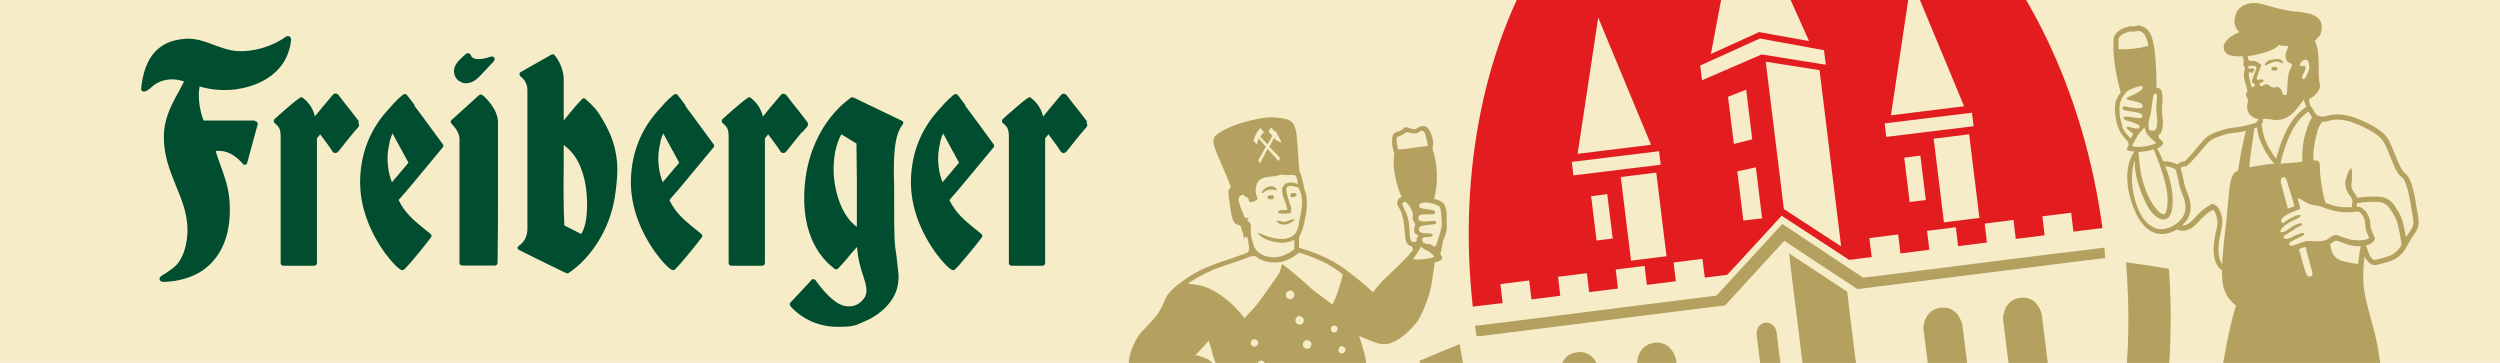 <?xml version="1.0" encoding="UTF-8"?>
<svg xmlns="http://www.w3.org/2000/svg" xmlns:xlink="http://www.w3.org/1999/xlink" version="1.1" viewBox="0 0 1240 180">
  <defs>
    <style>
      .cls-1 {
        fill: #004e2f;
      }

      .cls-2 {
        fill: none;
      }

      .cls-3 {
        fill: #b4a15f;
      }

      .cls-4 {
        fill: #f6ecc8;
      }

      .cls-5 {
        fill: #e31c1f;
      }

      .cls-6 {
        clip-path: url(#clippath);
      }
    </style>
    <clipPath id="clippath">
      <rect class="cls-2" y="0" width="1240" height="180"></rect>
    </clipPath>
  </defs>
  <g>
    <g id="Ebene_1">
      <g id="Ebene_1-2" data-name="Ebene_1">
        <g id="Ebene_1-2">
          <g class="cls-6">
            <g>
              <rect class="cls-4" x="-18.7" y="-35.9" width="1295.9" height="262.9"></rect>
              <g>
                <path class="cls-1" d="M228.9,40.9c.7.3,1.5.4,2.2.4,1.3,0,2.6-.4,3.7-1,.6-.3,2.4-1.5,3.9-3.3,1.5-1.5,3.5-3.7,4.9-5.2l1.3-1.4c.4-.5.6-1.3.3-1.8-.3-.5-1.2-.7-1.8-.5h0c-2.9,1-6.7,1.8-8.6.7-.7-.3-1-.7-1.2-1.4-.2-.4-.7-.9-1.1-1-.6,0-1.1,0-1.6.5-.4.4-.7.7-1.2,1.1-2.4,2.2-5.8,5.2-4,9.8.6,1.4,1.7,2.5,3.3,3"></path>
                <path class="cls-1" d="M425,112.5c-4.2-2.9-7.5-8.2-9.6-15.3-3.2-10.8-2.3-23,1.9-30.6l7.5,4.6c.2,11.1.3,24.9.2,41.2M447.1,59.8l-23.7-11.4c-.5-.2-.9-.2-1.3,0-12.2,8.8-20.4,23.5-22.6,40.2-2.5,19.8,2.5,35.7,14.4,44.7.5.4,1.2.4,1.7,0,1.9-2,3.7-4,5.4-6.1,1.3-1.6,2.7-3.2,4.1-4.7.4,6.2,1.9,10.8,3.1,14.5,1.4,4.4,2.3,7.3.8,10.3-.5.9-3.4,5.6-9.8,4.5-6.7-1.2-13.8-11.6-14.6-12.7-.3-.5-.9-.7-1.5-.6-.3,0-.5,0-.6.4-.4.5-9.8,10.5-10.4,11.1s-.2.3-.3.4c-.2.5,0,1,.2,1.4,6,6.7,14.4,10.3,23.4,10.3s8.9-.8,13.2-2.6c7.4-3,15.7-9.7,16.9-19.2.2-1.9.3-3.6,0-5.8-.2-2.3-.6-4.7-.8-7.1-.5-3-.9-6.2-1-9.4-.2-4.8-.2-10.3-.2-17.4s0-5.1,0-7.8c-.3-11.8-.6-25.1,4.2-31,.3-.3.4-.7.3-1.1,0-.4-.4-.7-.7-.8"></path>
                <path class="cls-1" d="M193.2,70.4l.2-.7c.3-1.2.8-2.4,1.3-3.5l7.9,14.5c-2.8,3.3-6.4,7.5-8.2,9.7-.8-2.2-1.6-4.4-2-8.4h0c-.6-5.6.4-9.2.9-11.6M205.7,52.2c-1.8-2.4-3.3-4.3-3.8-5s-1.3-.7-2.1-.2c-3.2,2.6-5.8,5.7-8.2,8.4-7.9,9-12.2,19.8-12.9,31.9-.7,12.2,3,24.6,11.2,36.7.8,1.3,5.7,7.8,8.7,9.7.7.4,1.3.4,1.8,0,3-2.7,12.2-14.3,13.4-16,.4-.5.3-1.1-.2-1.6-1-.9-2.2-1.8-3.2-2.6-5.2-4.2-9.7-8-12.7-14.3,5.1-5.7,10.1-11.9,15.1-17.9,2.2-2.7,4.5-5.5,6.8-8.2.4-.5.4-1.1,0-1.6-8.6-11.8-12.3-16.7-14.1-19.1"></path>
                <path class="cls-1" d="M239.2,47.2h0c-.5-.5-1.1-.4-1.6,0,0,0-12.8,11.6-13.6,12.3-.7.7-.5,1.3,0,1.9.3.4,3.9,3.7,3.9,7.5v61.5c0,.4,0,.7.4.9.3.3.6.4.9.4h16.3c.7,0,1.3-.6,1.3-1.3.2-11.9.2-25,.2-37.8v-31.9c0-6.3-5.8-12-7.7-13.6"></path>
                <path class="cls-1" d="M288.3,116.1c-2.1-1-6.7-3.5-8.4-4.3-.5-11.4-.4-20.3-.3-30.6v-9.3c1.1.8,2.6,2.1,3.8,3.5,4.8,5.2,7.7,14.5,7.8,25.3,0,4.6-.2,11.1-3,15.5M306,80.2c-.8-9.9-4.5-16.8-9-24-2-3.2-6.7-7.1-6.7-7.2-.3-.2-.7-.3-.9-.3-.7,0-6.6,7-9.8,11.1v-20.2c0-5.2-2.3-9.4-4.4-12.1-.4-.6-1.1-.7-1.7-.4l-15.2,8.6c-.6.4-.8,1-.5,1.7,0,.2.3.4.5.6,1,.7,3.3,2.9,3.3,6.7v68.7c0,5.6-3.3,7.8-4.1,8.4-1,.7-1.1,1.6,0,2.2,1.2.7,9.7,4.8,14.5,7.2,3,1.4,5.9,2.9,8.9,4.3.2,0,.4,0,.6,0s.5,0,.7-.2c11.5-7.8,20.2-22,22.7-37.2.7-4.6,1.7-11.5,1.1-18.4h0s0,.2,0,.2Z"></path>
                <path class="cls-1" d="M126.2,59.8h-25.2c-1.7-4-3.1-11.5-2-16.9,5.9,1.7,11.9,2.2,18,1.4h0c7.6-1,25.3-5.6,27.4-24.5,0-.7-.3-1.4-.8-1.7-.4-.2-1-.5-2.1.3-6.7,4.8-16.2,7.5-24.1,6.9-4-.3-7.7-1.7-11.2-3-4.6-1.7-9.4-3.6-15-3-12.7,1.1-19.7,9.2-21.2,24.7,0,.4,0,.8.5,1.1.3.3.7.4,1.1.3,1.5-.3,2.6-1.3,3.7-2.3.7-.6,1.3-1.1,2.1-1.6,4-2.4,9.1-2.8,13.9-1.1-.7,1.4-1.5,2.8-2.2,4.2-3.3,6-7.1,12.7-7.7,20.4-.8,10.7,2.6,19,5.9,27.2,2.9,7,5.6,13.6,5.7,21.7,0,6.8-1.9,13.4-5.1,17.1-1.6,1.8-3.9,3.3-6,4.7l-1.2.7c-.7.5-1.9,1.1-1.5,2.3.3.9,1.3,1.1,2,1.1s.3,0,.4,0c10.1-.4,18.5-3.9,24.1-10.3,6.3-7.1,9.1-17.5,8.1-30.2-.5-6.5-2.5-12.1-4.5-17.5-.8-2.3-1.7-4.6-2.3-6.9,6.4-.7,10.7,3.2,13.5,6.4.3.4.7.5,1.2.4s.8-.5.9-.9l5.2-19.1c0-.4,0-.8-.2-1.1-.3-.3-.7-.5-1-.5"></path>
                <path class="cls-1" d="M178.1,60.3c-.4-.5-3.8-5.1-6.7-8.6-1.8-2.3-3.3-4.3-3.4-4.4-.2-.3-.7-.9-1.5-.9s-1,.2-1.4.6c-.2.2-.9,1-4.8,5.7-1.4,1.7-3,3.6-4.1,5-1.3-5.4-4.6-8.1-6.2-9.3,0,0-.2-.2-.4-.2-.5-.2-3.1,1.8-7.7,5.8-2.6,2.2-5.2,4.5-5.5,4.9,0,0-.2,0-.3.2-.5.6-.4,1.3,0,1.8.2.2.3.3.4.4,1.9,1.5,2.6,2.8,2.7,6v63.2c0,.7.6,1.3,1.3,1.3h15.4c.7,0,1.3-.6,1.3-1.3v-61.9c.7-.8,1.2-1.4,1.6-2,2.7,3.6,5.1,6.8,5.8,8.1.3.4.7,1.2,1.7,1.2s1.2-.6,1.7-1,.5-.6.8-1c.8-1,2.2-2.7,3.9-4.9l2.8-3.4c1-1.2,1.9-2.2,2.1-2.4.7-.7.7-1.8,0-2.5"></path>
                <path class="cls-1" d="M327.5,70.4l.2-.7c.3-1.2.8-2.4,1.3-3.5l7.9,14.5c-2.8,3.3-6.4,7.5-8.2,9.7-.8-2.2-1.6-4.4-2-8.4h0c-.6-5.6.4-9.2.9-11.6M340,52.2c-1.8-2.4-3.3-4.3-3.8-5s-1.3-.7-2.1-.2c-3.2,2.6-5.8,5.7-8.2,8.4-7.9,9-12.2,19.8-12.9,31.9-.7,12.2,3,24.6,11.2,36.7.8,1.3,5.7,7.8,8.7,9.7.7.4,1.3.4,1.8,0,3-2.7,12.2-14.3,13.4-16,.4-.5.3-1.1-.2-1.6-1-.9-2.2-1.8-3.2-2.6-5.2-4.2-9.7-8-12.7-14.3,5.1-5.7,10.1-11.9,15.1-17.9,2.2-2.7,4.5-5.5,6.8-8.2.4-.5.4-1.1,0-1.6-8.6-11.8-12.3-16.7-14.1-19.1"></path>
                <path class="cls-1" d="M466.3,70.4l.2-.7c.3-1.2.8-2.4,1.3-3.5l7.9,14.5c-2.8,3.3-6.4,7.5-8.2,9.7-.8-2.2-1.6-4.4-2-8.4h0c-.6-5.6.4-9.2.9-11.6M478.9,52.2c-1.8-2.4-3.3-4.3-3.8-5s-1.3-.7-2.1-.2c-3.2,2.6-5.8,5.7-8.2,8.4-7.9,9-12.2,19.8-12.9,31.9-.7,12.2,3,24.6,11.2,36.7.8,1.3,5.7,7.8,8.7,9.7.7.4,1.3.4,1.8,0,3-2.7,12.2-14.3,13.4-16,.4-.5.3-1.1-.2-1.6-1-.9-2.2-1.8-3.2-2.6-5.2-4.2-9.7-8-12.7-14.3,5.1-5.7,10.1-11.9,15.1-17.9,2.2-2.7,4.5-5.5,6.8-8.2.4-.5.4-1.1,0-1.6-8.6-11.8-12.3-16.7-14.1-19.1"></path>
                <path class="cls-1" d="M398.2,65.3c1-1.2,1.9-2.2,2.1-2.4.7-.7.7-1.8,0-2.5-.4-.5-3.8-5.1-6.7-8.6-1.8-2.3-3.3-4.3-3.4-4.4-.2-.3-.7-.9-1.5-.9s-1,.2-1.4.6c-.2.2-.9,1-4.8,5.7-1.4,1.7-3,3.6-4.1,5-1.3-5.4-4.6-8.1-6.2-9.4,0,0-.2-.2-.4-.2-.5-.2-3.1,1.8-7.7,5.8-2.6,2.2-5.2,4.5-5.5,4.9,0,0-.2,0-.3.2-.5.6-.4,1.3,0,1.8.2.2.3.3.4.4,1.9,1.5,2.6,2.8,2.7,6v63.2c0,.7.6,1.3,1.3,1.3h15.4c.7,0,1.3-.6,1.3-1.3v-61.9c.7-.8,1.2-1.4,1.6-2,2.7,3.6,5.1,6.8,5.8,8.1.3.4.7,1.2,1.7,1.2s1.2-.6,1.7-1c.2-.2.5-.6.8-1,.8-1,2.2-2.7,3.9-4.9l2.8-3.4h.4Z"></path>
                <path class="cls-1" d="M539.3,60.4c-.4-.5-3.8-5.1-6.7-8.6-1.8-2.3-3.3-4.3-3.4-4.4-.2-.3-.7-.9-1.5-.9s-1,.2-1.4.6c-.2.2-.9,1-4.8,5.7-1.4,1.7-3,3.6-4.1,5-1.3-5.4-4.6-8.1-6.2-9.4,0,0-.2-.2-.4-.2-.5-.2-3.1,1.8-7.7,5.8-2.6,2.2-5.2,4.5-5.5,4.9,0,0-.2,0-.3.2-.5.6-.4,1.3,0,1.8.2.2.3.3.4.4,1.9,1.5,2.6,2.8,2.7,6v63.2c0,.7.6,1.3,1.3,1.3h15.4c.7,0,1.3-.6,1.3-1.3v-61.9c.7-.8,1.2-1.4,1.6-2,2.7,3.6,5.1,6.8,5.8,8.1.3.4.7,1.2,1.7,1.2s1.2-.6,1.7-1c.2-.2.5-.6.8-1,.8-1,2.2-2.7,3.9-4.9l2.8-3.4c1-1.2,1.9-2.2,2.1-2.4.7-.7.7-1.8,0-2.5"></path>
              </g>
              <g>
                <path class="cls-5" d="M978.9,62.6l-43.3,5.3-.8-6.7,43.3-5.3.8,6.7ZM981.8,108.1l-17.6,2.2-5.1-41.5,17.6-2.2,5.1,41.5ZM955.2,99.2l-8,1-2.7-22,8-1,2.7,22ZM948-10.3l26.2,63-36.3,4.5,10.1-67.4h0ZM884.8,103.7l-9-73.1,26.7,4.2,10.7,87.4s-28.4-18.5-28.4-18.5ZM844.2,39.7l-.9-7.2,29.6-13.4,31.8,5.8.9,7.2-31.8-5.1-29.6,12.8h0ZM869.2,69.1l-9.2,2.3-2.9-23.4,9-3.5,3,24.5h.1ZM874,108.3l-9.3,1.1-3-24.4,9.2-2,3.1,25.3ZM863.9-54.3v.2l33.4,74.5-24.8-4.5-23.9,10.9,15.3-81h0ZM809,129.3l-5.1-41.5,17.6-2.2,5.1,41.5-17.6,2.2ZM799.9,118.3l-8,1-2.7-22,8-1,2.7,22ZM780.4,87l-.8-6.7,43.3-5.3.8,6.7-43.3,5.3ZM792.7,8.7l26.2,63.1-36.4,4.5,10.2-67.5h0ZM963.4-52.1c-32.3-29.5-68.1-42.5-103.9-38.1-35.8,4.4-67.4,25.7-91.6,62.1-31.2,46.9-44.9,112.5-37.4,180.2l14.8-1.8-1.1-9.4,14.3-1.8,1.1,9.4,14.3-1.8-1.1-9.4,14.3-1.8,1.1,9.4,14.3-1.8-1.1-9.4,14.3-1.8,1.1,9v.4l14.4-1.8-.2-1.8-.9-7.5,14.3-1.8.8,6.4.4,2.9,11.1-1.4,4-4.3,23-25,28.6,18.7,4.9,3.2,11.2-1.4-.4-2.9-.8-6.5,14.3-1.8.9,7.6.2,1.8,14.3-1.8v-.4l-1.1-9,14.3-1.8,1.1,9.4,14.3-1.8-1.1-9.4,14.3-1.8,1.1,9.4,14.3-1.8-1.1-9.4,14.3-1.8,1.1,9.4,14.4-1.8h0c-9.1-67.5-38.1-127.8-79.8-165.8"></path>
                <path class="cls-5" d="M906.9,322.7h0c0,0,0,0,0,0Z"></path>
                <path class="cls-5" d="M943.1,305.7s-.7.6-2.5,1.4c-1.8.7-2.9,1.2-2.9,1.2,0,0,.4.5.8,1.2.5.7,1,1.8,1.5,3,.9,2.3.7,5.4.7,5.4,0,0-3.2.3-5.8-1.1-3.6-2-3.3-5.3-3.8-5.4-.5,0-.3,1.7-.7,3.8-.2,1.1-.8,2.3-1.3,3.1-.4.7-.7,1.1-.7,1.1,0,0-.4,0-1.4-1.2-.4-.6-.8-1.3-1.2-1.9v-2.2c-.3-1.8-1.1-2.9-1.1-2.9h1.6s.4-1.4,0-3.7c0-.2,0-.4-.2-.7-.4-1.3-.9-2.2-1.3-2.7,1.1,0,2-.2,3-.3,0,.9.2,2.2.2,3.4v.7c-.2,2.4-1,4.5-.4,4.6.3,0,.6,0,.8-.5.2-.3.5-.8.7-1.4,0-.3.2-.6.3-.9.3-1.1.4-2.1.5-2.7v-.8s.2.3.5.7c.5.7,1.3,1.9,2.2,2.9,0,0,.2.2.3.3,1.3,1.5,2.8,2.6,3.3,2.3.4-.3-.2-1.1-1.1-2.6-.4-.7-1-1.4-1.5-2.3-.2-.3-.4-.6-.5-1-.7-1.3-1.1-2.4-1.4-3.2,3.3-.2,6-.4,7.9-.6.6.3,1.4.5,2,1,1,.7,1.3,1.3,1.4,1.6v.3M923.5,309.3s-.3.3-1,.4c-.6,0-1.6,0-2.9-.7-.3-.2-.6-.4-.9-.6-1.4-1.1-2.3-2.5-2.7-3.4h.2v-.3c1.9-.2,3.7-.4,5.6-.5.4.5.8,1.1,1.2,2,.3.6.4,1.2.5,1.6h0v1.5M922.2,320.3s-1.7-.5-2.8-2.2c-.4-.7-.8-1.4-1.1-2.2,0-.2.3-.4.4-.6h0c.9-1.4,1.3-2.6,1.8-3.8.7.3,2.1,1.1,2.8,3.5v.8c.3,2.3-.8,4.4-1.1,4.6M918.2,322.1c0,2.1-1.1,3.6-1.3,3.7,0,0-1-.2-2.3-1.6-1.2-1.3-1.3-2.1-1.4-2.2v-.2l1.3-2.4,1.8-1.1v.2l.3-.2s1.4,1.3,1.6,3.1v.8M911.6,332.5l-.2-.2v.2s-1.3-.6-2.7-2.5c-.8-1.1-1.2-1.9-1.4-2.5.3-.4.5-.8.8-1.3.4-.7.7-1.4,1.1-2.1h0s.9.4,1.1.6c.3-.3,1-.9,1-.9h.4c.3.5.7,1.1,1.3,1.7.4.4.8.7,1.2,1.3,0,.5-.3,1.4-.9,2.6-.9,2.1-1.9,3-1.9,3M904.3,327.3h0s-1.3-1.2-2-3.2c0-.3-.2-.5-.2-.8-.2-1.8.9-3.3.9-3.4h.2c0,0,0,0,0,0l2.1.7,1,1.5.6.6h.2c0,0,0,1-.8,2.5-.9,1.6-1.7,2-2,2.1M900.2,320.4c-.6,1.8-2.1,2.8-2.4,2.8h0s-1.7-1.8-2-4.1v-.8c0-2.3,1.1-3.4,2-3.8h.2c.4.9,1,2,2.2,3.1.2.2.3.3.6.7,0,.7-.3,1.4-.6,2.2M893.6,311.5h0v-1.7c.2-.9.4-1.6.9-2.3,1.7-.2,3.5-.5,5.4-.8v.2h.2c-.2.9-.6,2.5-1.7,3.9-.2.3-.5.5-.8.8-1.2,1-2.1,1.4-2.7,1.4s-1-.2-1.1-.3c0,0-.2-.5-.3-1.3M893.4,320.2c-.2.7-.4,1.5-.7,2.2-.7,1.3-1,1.5-1,1.5h0c-.4-.3-2.1-1.9-2.9-3.6-.8-2-1-3.6-1.5-3.5-.5.2.6,3.3-2.5,6.2-2.1,2-5.3,2.5-5.3,2.5,0,0-1-3-.7-5.4,0-1.2.5-2.4.7-3.2.3-.9.5-1.4.5-1.4,0,0-1.3-.2-3.1-.5-1.9-.3-2.7-.7-2.7-.7v-.3c0-.3.2-.9,1-1.9.5-.6,1.1-1,1.7-1.4,1.9-.3,4.5-.8,7.8-1.4,0,.9-.3,2-.7,3.5,0,.3-.2.7-.3,1.1-.3,1-.6,1.9-.9,2.6-.6,1.6-.9,2.6-.5,2.8.6.2,1.7-1.2,2.7-3,0,0,0-.3.2-.4.6-1.2,1.1-2.5,1.4-3.4.2-.5.3-.8.3-.8,0,0,0,.3.3.7.3.6.7,1.5,1.2,2.5.2.3.3.6.5.8.7,1.1,1.3,1.6,1.8,1.5h.2c.6-.2-.7-2.1-1.5-4.4,0-.2,0-.5-.2-.7-.4-1.2-.5-2.5-.7-3.4,1,0,2-.3,3-.4-.2.6-.4,1.5-.5,2.9v.7c0,2.3.7,3.5.7,3.5l1.6-.3s-.4,1.3-.4,3.1.2,1.2.5,2.2M855.1,289.6c-.8-.8-1.4-1.6-1.7-2.3-.6-1.2-.6-2-.6-2,0,0,2.7-.3,5.1.8.3.2.6.3.9.5,1.8,1.1,2.7,2.6,2.7,2.6,0,0-.6-1.6-.7-2.9h0c0-1.2.4-2.1.4-2.1,0,0,1.2.5,2.4,1.7s.9,1,1.2,1.7c.3.6.6,1.2.7,1.7.9,2.3.4,3,.9,2.9.5,0,.2-.5.4-2.3,0-.3,0-.6.2-.8.4-1.3,1.1-2,1.1-2,0,0,.6.5,1.3,1.7.4.7.9,1.7,1.2,3,.9,3.4,0,4.5,0,4.5l4.2,2.7-.6,2.8-5.5-3.2s-1.5,1.1-3.4,1.7c-2,.6-4.6-.4-4.6-.4,0,0,.4-1.2,1.3-2.3.7-.9,1.9-1.3,1.6-1.8-.4-.5-1.4,1-4.9.3s-4-2.5-4-2.5c0,0,.8-.8,2-1.2,1.3-.5,2.5-.6,2.5-.6,0,0-1.4,0-3.2-1.4-.4-.3-.7-.6-1.1-1M872.7,247.8c.8.7,5.6,5.5,7,7.3.6.7.8,1.3.9,1.7v.4h-.2c-.2,0-.7,0-1.1-.2-1.5-1-4.1-3-5.8-4.6-1.1-1-3.2-3-3.2-3l1.8-2.3c0,.2.4.6.7.8M874,243.4c.5-.7,1.7-.2,2.1.2,1.5,1.5,3.4,3.3,5.8,5.4,2.4,2.1,4.3,5.7,5,7.8.8,2.1.5,3.7,2.7,5.8.7.7,8.2,7.6,10.3,9.5l-5.6.7c-2-1.7-6.5-5.7-6.5-5.7-1.5-1.4-2.6-2.5-4.2-2.9-.5,0-.9-.2-1.3-.2-1,0-2.2-.3-4.8-1.6-3.4-1.6-6.2-4.4-7.2-5.4-1-.9-3.3-3.3-2.4-4.3,1-1.2,2-.5,4,1.4,1.9,1.8,4.6,3.9,6.2,4.9,1.6,1,3.8,1,4.8-.4,1-1.3.6-3.4-.9-5.3-1.6-1.9-6.4-6.9-7.3-7.6-.9-.8-.9-1.8-.4-2.4M893.6,222.9c.6-.4,1.1-.7,1.5-1.1.3-.3.6-.6.8-.9.5-.6,1-1.2,1.5-1.3.6-.2.7-.2,1.1,0,0,0,.3,0,.5.2.4.2.9.3,1.6.4h1.7c1,0,1.6-.2,3,.6,1.4.9,1.8,3.3,1.9,4.4-.4.4-1.1,0-1.8,0-1.1,0-2.4.4-5.7.5h-.6c-3.3,0-5.3,1-5.6,2.4s-1.5,2.3-2.1,1.9c-.7-.4-.7-.9-.9-2.5-.3-2.4,1.1-3.5,3.1-4.6M910.8,228.2c.7.3,1.2.7,1.6,1.9.3.7.5,1.6.6,2.9.7,5.6-.2,8-1,8.8-1.7,1.7-3.6,1-3.6,1l.3,7.1c0,2.7-1.2,2.9-2.4,3-1.2.2-5.6.7-7,.9s-2.4.3-3.3-3.3c-.6-2.3-2.7-10.5-3.1-14.3-.3-2.3-.3-3.3-.2-3.5h0c.4-.2.8-.4,1.2-.5,1.1-.6,1.9-1.8,2.3-3.3.2,0,1-.5,3.1-.6h.8c1.8,0,3.1-.2,4-.4.5,0,2.5-.2,3,0s.3,1.4.3,1.4c0,0,1.3-1.9,3.4-1.1M927.9,237c0,.8,0,2.9-2,5.6-2,2.7-3.5,3.2-4.4,3.4-.7.2-1.2-.4-1.3-.9-.5-2.9.7-5.2,1.6-6.7,1.1-1.6,2.9-3.1,4.1-3.4.3,0,.7,0,1.2.2.4.4.8.8.8,1.6M934.8,242.6c2.4,2.6,3.6,5,1,8.5-.2.3-.4.6-.6.8-.9,1.1-1.9,1.7-2.7,2-1.9.7-3.4-.2-4.2-.7-1.3-.8-5.4-4.6-5.4-4.6,1.5-.7,3.4-1.9,5.1-4.2,1.6-2.2,2.2-4.2,2.5-5.8,1.7,1.4,3.3,2.9,4.4,4.1M934.5,270.4c-.3-.7-.5-1.8-.5-3.5v-.4c0-3.2,1.3-4.8,1.3-4.8,0,0,1.3.8,2,2.5.6,1.7.4,2.2.9,2.1.6,0-.5-.8.5-4.9.6-2.6,2.6-4.2,2.6-4.2,0,0,.6.8.8,2,.2,1.2,0,2.9,0,2.9,0,0,.7-2.2,2.7-3.9,2.1-1.7,4.7-2,4.7-2,0,0,.4,2-1.3,4.8-1.7,2.7-3.6,3.3-3.6,3.3,0,0,1.2-.2,2.5,0,1.3,0,2.3.7,2.3.7,0,0,0,1.8-3.3,3.3s-4.6.3-4.8.9,1,.7,2,1.4c1.1.9,1.8,1.9,1.8,1.9,0,0-2.3,1.6-4.3,1.4-2,0-3.7-.8-3.7-.8l-2.3,2.2-2.8,2.8-1.2-2.5,3.6-3.8.3-.4s-.2-.2-.5-.8M905.3,282.7c10.6-1.3,19.1-2.1,25.1-2.6l.6,1.3,5.2,10.8c-5.9.4-15.9,1.2-29.4,2.9-13.4,1.6-23.3,3.3-29.1,4.3l2.3-11.7.3-1.4c6-.9,14.4-2.2,25-3.5M911.4,270.8c2.2-3.9,6.4-11.3,7.5-13.2,1.6-2.7,2.8-5.1,3.3-6.1l3,2.3c-.2.3-.3.5-.3.5l-8.8,16-4.9.6h.2ZM926.3,271.6l2.9,6.1c-6,.4-14.1,1.2-24.3,2.5-10.1,1.2-18.2,2.5-24.1,3.5l1.3-6.6,44.1-5.4h0ZM866.7,278.3c-.4-.6-1.4,1.1-4.9.3-3.5-.7-4-2.4-4-2.4,0,0,.8-.8,2-1.2,1.2-.5,2.5-.5,2.5-.5,0,0-2.1,0-4.3-2.4-2.3-2.3-2.4-4.3-2.4-4.3,0,0,2.7-.3,5.1.8,2.4,1.2,3.6,3.2,3.6,3.2,0,0-.6-1.6-.7-2.8,0-1.2.4-2.1.4-2.1,0,0,2.3,1,3.6,3.4,1.9,3.6,1,4.7,1.6,4.7s.2-.5.4-1.9v-.4c.2-1.8,1.4-2.9,1.4-2.9,0,0,1.7,1.3,2.6,4.7.9,3.4,0,4.5,0,4.5l4.9,3.1-.6,2.7-6.2-3.6s-.4.3-1.1.7c-.6.3-1.4.7-2.3,1-2,.6-4.6-.3-4.6-.3,0,0,.5-1.2,1.3-2.3.7-.9,1.9-1.3,1.6-1.8M907.8,303.3c-16.1,2-27,3.9-31.9,4.8l1.2-6c5.7-1,15.9-2.7,30-4.4,14.1-1.7,24.5-2.6,30.2-3l2.7,5.6c-5,.3-16,1.1-32.2,3.1M908,317.1c.4-.7.8-1.7,1.2-2.9l.4-.2h0c.6,1.2,1.2,2.1,1.9,2.7.5.5,1,.9,1.5,1.5,0,.4-.3.9-.5,1.3-.2.3-.4.5-.6.8,0,0,0,.3-.2.4,0,.3-.3.5-.5.7-.4.5-.8.8-.8.8h0c-.2,0-.8-.3-1.6-1-.2-.2-.4-.4-.5-.5-.2-.2-.4-.4-.7-.6-.3-.4-.6-.8-.7-1.5.3-.4.7-.9,1.1-1.5M905.4,309.6c-1-1.1-1.5-2.1-1.7-3v-.5c1.4-.2,2.9-.4,4.4-.5,1.6-.2,3.1-.4,4.6-.6v.2h.2c0,.8-.3,2-1.2,3.5,0,0-.2.3-.2.4-1.2,2-2.5,2.3-2.6,2.4,0,0-1.5,0-3.1-1.6,0,0-.2-.2-.3-.3M901.3,310.5c.2-.3.3-.5.5-.8,0-.2.2-.4.3-.6h0v-.2c.2.4.5.8.9,1.3.2.3.4.5.7.8,1.2,1.3,2.3,1.9,3.3,2.5-.2.7-.4,1.7-.9,2.4-.7,1.1-1.6,2-1.8,2.1,0,0-.8-.2-2.7-2.1-1.3-1.3-1.9-2.5-2.1-3.3.7-.7,1.2-1.5,1.7-2.2M918.1,310.7c0,.7-.3,1.9-1.2,3.5-1.4,2.3-2,2.6-2.3,2.6h0s-1-.7-2-1.6c-.6-.6-1.1-1.5-1.4-2.4.8-.5,1.7-1.5,2.6-3,.2-.3.4-.6.5-1,0-.2.2-.4.3-.6,0-.3.3-.5.3-.8h0v-.2c.3.4.6.8,1,1.3.6.6,1.2,1.3,2.1,2M956.9,272.5s.2.8-.2,2.1c-.2.7-.5,1.6-1.1,2.6s-.6.9-.9,1.2c-1.4,1.7-2.7,2.1-2.7,2.1,0,0,1.2-.2,2.6,0,1.3.2,2.3.7,2.3.7,0,0,0,1.8-3.3,3.3-3.2,1.5-4.6.2-4.8.9-.3.6,1,.7,2,1.4,1.1.9,1.8,1.9,1.8,1.9,0,0-2.3,1.6-4.3,1.4-2.1,0-3.7-.9-3.7-.9l-4.6,4.5-1.2-2.5,3.4-3.6s-1-.9-1-4.4.2-2.4.4-3.2c.4-1.3.9-2,.9-2,0,0,.9.5,1.6,1.7,0,.2.3.5.4.8.6,1.7.4,2.2,1,2.1.5,0-.2-.6,0-3.1,0-.5,0-1.1.3-1.8.2-.7.5-1.4.8-1.9.8-1.4,1.9-2.2,1.9-2.2,0,0,.6.8.9,1.9h0c.2,1.2,0,2.9,0,2.9,0,0,.5-1.7,2-3.2s.5-.5.8-.7c2.1-1.7,4.7-2,4.7-2M963.4,273.8c-1.6-7.5-4.8-13.1-7.7-18-1.2-2-2.3-4-3.3-6.1-1.4-2.9-2.5-5.8-2.9-9.1-.5-3.8,1.2-7.3,3.3-10.1.5-.7,1.1-1.4,1.7-2.1l-2.2-2.2-8.4-8.3-4.7-4.6-5.9-5.9c-2.1,1.9-5,4-8.6,5.4-1.9.8-3.9,1.3-6.2,1.6-7.5.9-15.4-2.4-20.7-5.3-.6-.3-1.1-.6-1.6-.9-4.3,4.2-11.9,10.4-20.1,11.4-6.6.8-12.2-1.2-16.1-3.3l-4.3,7.1-3.4,5.6-5.4,8.9-2.3,3.8c1,.7,2.1,1.5,3.1,2.4,2.3,2.1,4.3,4.9,4.7,8.3.4,3.3,0,6.4-.6,9.5-.5,2.2-1.1,4.4-1.8,6.7-1.6,5.5-3.3,11.7-3.1,19.4,0,1.2,0,2.3.2,3.6v.8c1.3,10.4,4.6,18.1,8.3,23.7.8,1.2,1.6,2.3,2.4,3.3,3.2,4.1,6.4,6.7,8.5,8.1,7.2,5,15,6.4,22.4,7.8,1.5.3,3,.6,4.5.9,4.1.9,7.9,1.9,11.4,3.8,1.4.8,2.6,1.5,3.8,2.3.8.5,1.6,1.1,2.4,1.6.9.6,1.7,1.2,2.4,1.8.4-.5.9-1.1,1.4-1.7.7-.9,1.6-1.8,2.5-2.7.9-1,2-2,3.1-3.1,3.1-2.8,6.8-4.9,10.9-6.8,1.1-.5,2.2-1,3.4-1.6,6.9-3.2,14-6.4,19.9-13,1.6-1.9,4.1-5.1,6.3-9.9.5-1.2,1-2.4,1.5-3.7,2.2-6.3,3.6-14.6,2.4-25v-.8c-.2-1.2-.4-2.4-.6-3.5"></path>
                <path class="cls-5" d="M902,232.8s.3,2,1,8c.5,6,.6,9.8.6,9.8l2.6-.3s0-2.7-.7-9.8c-.8-7.2-1.1-8.9-1.1-8.9l-2.4,1.2h0Z"></path>
                <path class="cls-5" d="M911,235.1c-.3-5.7-3.2-3.6-3.2-3.6,0,0,.2,1.4.5,4.1.3,2.8.3,5.1.3,5.1,0,0,2.7.7,2.4-5.6"></path>
                <g>
                  <polygon class="cls-3" points="807.8 238.4 807.3 238.5 772.6 242.7 775.7 267.8 810.9 263.5 807.8 238.4"></polygon>
                  <path class="cls-3" d="M772.3,268.2l-3.1-25.1h-.6l-13.6,1.7c3.6,8.3,7.6,16.3,12,24l5.3-.6h0Z"></path>
                  <path class="cls-3" d="M794.1,294.6l-3.1-25.1h-.6l-21.6,2.7c4.8,8.3,10,16.1,15.5,23.5l9.7-1.2h0Z"></path>
                  <path class="cls-3" d="M816.4,320.9l-3.1-25.1h-.6l-25.8,3.2c6.4,8.3,13.2,15.9,20.5,22.9l9-1.1h0Z"></path>
                  <path class="cls-3" d="M1041.8,209.7l-10.6,1.3v.6l3.1,24.5,1.6-.2c2.3-8.5,4.4-17.2,5.9-26.2"></path>
                  <polygon class="cls-3" points="1027.6 211.4 992.6 215.7 992.7 216.3 995.7 240.8 1030.7 236.5 1027.6 211.4"></polygon>
                  <path class="cls-3" d="M954,240c.2,2,.8,3.8,1.6,5.7l37-4.5v-.5l-3.1-24.6-36.4,4.5,8,8c-2.5,1.9-7.7,6.7-7.1,11.5"></path>
                  <path class="cls-3" d="M847.7,253.1c-.6-4.8-6.8-8.2-9.7-9.5l5.8-9.7-32.8,4,3.1,25.1,33.3-4.1c.3-2,.4-3.9.2-5.9"></path>
                  <polygon class="cls-3" points="977.7 272 1016.2 267.3 1016.1 266.8 1013.1 242.2 974.6 247 977.7 272"></polygon>
                  <path class="cls-3" d="M968,273.2l6.3-.8v-.6l-3.1-24.5-14,1.7c.7,1.4,1.6,2.8,2.4,4.4,3.1,5.4,6.6,11.4,8.4,19.8"></path>
                  <polygon class="cls-3" points="832.5 289.3 829.5 264.8 794.3 269.1 797.4 294.2 832.6 289.9 832.5 289.3"></polygon>
                  <path class="cls-3" d="M842.1,288.7c-.3-8.6,1.6-15.2,3.3-21.2.5-1.7.9-3.3,1.3-4.8l-14,1.7,3.1,25.1,6.2-.8h.1Z"></path>
                  <path class="cls-3" d="M1034.8,239.6l-18.5,2.3v.6l3.1,24.5,6.3-.8c3.5-8.4,6.5-17.4,9.1-26.6"></path>
                  <path class="cls-3" d="M1017.3,284.3c2.4-4.6,4.6-9.4,6.7-14.3l-24.5,3v.6l3.1,24.5,7.2-.9c2.6-4.2,5.1-8.4,7.5-12.9"></path>
                  <path class="cls-3" d="M999.3,297.9l-3-24.5-27.7,3.4v.8c1.2,10,0,18.3-1.9,24.9l32.5-4v-.6h.1Z"></path>
                  <path class="cls-3" d="M842.4,293v-.8l-25.4,3.1,3.1,25.1,30.3-3.7c-3.5-5.9-6.6-13.7-7.8-23.7"></path>
                  <path class="cls-3" d="M887.8,339.7c-7.6-1.4-16.1-3-24.2-8.5-2.6-1.8-7-5.3-11.1-11.2l-11.3,1.4,3.1,25.1,48.2-5.9c-1.5-.3-3-.6-4.6-.9"></path>
                  <path class="cls-3" d="M839.3,346.6l1.4-.2-3-24.5-27.1,3.3.7.7c9.1,8.3,18.4,15.1,28,20.8"></path>
                  <path class="cls-3" d="M1007.4,301l-25.1,3.1,3,24.2c8-8,15.5-17.1,22.1-27.3"></path>
                  <path class="cls-3" d="M981.8,329.1l-3-24.5-13.2,1.6c-2.6,6.7-6,11.2-8.1,13.6-6.5,7.3-14.4,10.9-21.4,14.1-1.4.6-2.9,1.3-4.2,1.9l50-6.1v-.6h0Z"></path>
                  <path class="cls-3" d="M956.2,336.3l-31.8,3.9c-.5.4-.9.7-1.3,1.1-4,3.8-6.5,6.8-8,9.1l1.6,13.2c14.6-2,28.4-6.9,41.1-14.2l-1.6-13.1Z"></path>
                  <path class="cls-3" d="M911.3,350.2c-2-1.7-4.9-3.9-9.1-6.2-.5-.3-1-.5-1.6-.8l-30.3,3.7,1.7,13.8c13.5,3.7,27.2,4.8,41,3.4l-1.7-13.9h0Z"></path>
                  <path class="cls-3" d="M867.2,347.3l-21.9,2.7c7.7,4.1,15.5,7.3,23.4,9.7l-1.5-12.3h0Z"></path>
                  <path class="cls-3" d="M979.9,333.4l-19.7,2.4,1.4,11.4c6.4-4,12.5-8.6,18.3-13.8"></path>
                  <path class="cls-3" d="M753.4,241.3l92.9-11.4,3.4-5.6-98.3,12.1c.7,1.7,1.3,3.3,2,5"></path>
                  <path class="cls-3" d="M1043.1,200.5l-98.1,12,4.7,4.6,92.8-11.4c.3-1.7.4-3.5.7-5.3"></path>
                  <path class="cls-3" d="M881.4,165.8c-.4-3.2-1.9-4.9-3.7-5.5-.7-.2-1.4-.3-2.1-.2-.7,0-1.4.3-2,.7-1.6,1-2.6,3-2.2,6.2l2.1,17.1,9.9-1.2-2.1-17.1h0Z"></path>
                  <path class="cls-3" d="M792.9,182.9s-1.9-9.2-10.6-8.2c-8.6,1.1-8.6,10.2-8.6,10.3l3.5,27.8,19.2-2.4-3.4-27.5h-.1Z"></path>
                  <path class="cls-3" d="M831.3,178.2c0,0-2-9.2-10.7-8.2-8.6,1.1-8.6,10.2-8.6,10.3l3.5,27.8,19.2-2.4-3.4-27.5h0Z"></path>
                  <path class="cls-3" d="M973.2,160.8c0,0-1.9-9.2-10.6-8.2-8.6,1.1-8.6,10.2-8.6,10.3l3.5,27.8,19.2-2.4-3.4-27.5h-.1Z"></path>
                  <path class="cls-3" d="M1002.1,147.7c-8.6,1.1-8.6,10.2-8.6,10.3l3.4,27.8,19.2-2.4-3.4-27.5c0,0-1.9-9.2-10.6-8.2"></path>
                  <path class="cls-3" d="M924,208.1l-6.5-52.7-1.3-10.7-19.7-13-5.5-3.6-3.6-2.4.3,2.7.5,4.3,3.2,25.9,5.5,44.8c4.3,2.7,13.1,7.4,20.9,6.5,2.3-.3,4.3-.9,6.2-1.8"></path>
                  <path class="cls-3" d="M733.4,166.8l13.7-1.7,14.3-1.8,14.3-1.8,14.3-1.8,14.3-1.8,14.3-1.8,14.3-1.8,14.3-1.8,8.4-1s7.9-8.6,15.6-17c1.5-1.6,3-3.2,4.4-4.8,4.4-4.8,8.2-8.9,9.4-10.3,1.5,1,6.1,4.1,11.6,7.7,1.7,1.2,3.6,2.4,5.4,3.6,9.5,6.3,19.3,12.7,19.3,12.7l8.7-1.1,14.3-1.8,14.3-1.8,14.3-1.8,14.3-1.8,14.3-1.8,14.3-1.8,14.3-1.8,13.3-1.6h.8c-.2-1.8-.3-3.5-.4-5.3l-14.3,1.8-9.2,1.1-5.1.6-14.3,1.8-14.3,1.8-14.3,1.8-14.3,1.8-14.3,1.8-14.3,1.8-5.3.6s-5.5-3.7-12.5-8.3c-1.6-1.1-3.3-2.2-5.1-3.4-9.8-6.5-20.5-13.6-22.5-14.9-1.7,1.8-10.3,11.2-18.3,19.9-1.4,1.5-2.8,3.1-4.1,4.5-5.7,6.2-10.2,11.1-10.2,11.1l-4.8.6-14.3,1.8-14.3,1.8-14.3,1.8-14.3,1.8-14.3,1.8-14.3,1.8-5.6.7-8.8,1.1-14.8,1.8c.2,1.7.5,3.4.7,5.1h1.1,0Z"></path>
                  <path class="cls-3" d="M631.1,96.9c-.9-.2-1.8-.2-2.4.6-.2.5,0,.8.6,1.2.7.4,2.3,0,2.3,0,.4-.6.3-1.8-.5-1.8"></path>
                  <path class="cls-3" d="M626.6,95.6c1.8-1.9,4.6-1.7,6.9-1.2-.5-.9-1.1-1.6-1.9-1.9-2.2-.5-4.5.7-5.3,2.3-.2,0-.6.5-.4.9h.7Z"></path>
                  <path class="cls-3" d="M640.9,97.8c.8,0,1.8-.2,2.2-1.1,0-.6-.5-.7-.8-1,0,0-1.9,0-2.2.5s0,1.8.8,1.6"></path>
                  <path class="cls-3" d="M633.1,109.7l.8.8c2.8,2.1,6,.3,8.3-1.3-1.4-1.5-3.7,1.6-6.5.7-.9-.5-2-.4-2.5-.2"></path>
                  <path class="cls-3" d="M1129.8,30.5c.8.5,1.8.7,2.7.9,0,0,.3-.2,0-.4-1.5-3-5.1-1.3-7.5-1-.8.8-2,1.4-1.5,2.5,2.3-.8,3.3-2,6.2-2"></path>
                  <path class="cls-3" d="M1127.3,33.3c-.7,0-.8,1.1-.4,1.7h2.2c.2-.5.8-.7.5-1.2-.6-.8-1.5-.7-2.4-.5"></path>
                  <path class="cls-3" d="M976.8,388.8c-1.4.6-1.3,2.2.5,6.6,1.7,4.3,2.8,6.2,4.4,5.6,1.7-.7,1-2.9-.7-7.1-1.8-4.5-2.7-5.7-4.1-5.1"></path>
                  <path class="cls-3" d="M945.5,406.7c-1.4.4-1.8,1.5-1.3,3.3.4,1.6,1.3,2.7,2.8,2.3,1.4-.3,1.7-1.6,1.3-3.4-.5-1.8-1.3-2.7-2.7-2.3"></path>
                  <path class="cls-3" d="M946.1,401.4c-.4-1.5-1.1-2.2-2.4-1.9-1.2.3-1.6,1.3-1.2,2.7.4,1.6,1.1,2.3,2.4,2,1.2-.3,1.6-1.2,1.2-2.8"></path>
                  <path class="cls-3" d="M690.9,375.6c-.4-1.5-1.3-2-2.9-1.7l-1.6.4,1.1,4.5,1.5-.4c1.9-.5,2.3-1.3,1.9-2.9"></path>
                  <path class="cls-3" d="M724.9,368.2h-1.8c0,0,.4,5.2.4,5.2h1.5c1.9-.3,2.6-1.1,2.5-3,0-1.5-.9-2.4-2.6-2.3"></path>
                  <path class="cls-3" d="M781.9,371.8l-1.8-.4-1,5,1.5.3c1.9.4,2.8-.3,3.2-2.1.3-1.5-.2-2.6-1.9-2.9"></path>
                  <path class="cls-3" d="M641.8,390.2l-1.7.8,2.2,4.6,1.4-.6c1.8-.8,2.1-1.9,1.3-3.6-.7-1.4-1.7-1.9-3.2-1.2"></path>
                  <path class="cls-3" d="M689.6,380.9l-1.5.4,1.4,5.6,1.9-.5c1.6-.4,2.3-1.4,1.8-3.4-.4-1.8-1.4-2.7-3.5-2.2"></path>
                  <path class="cls-3" d="M1076,328l-1.8.5,1.5,4.9,1.4-.4c1.9-.6,2.4-1.6,1.8-3.3-.4-1.5-1.4-2.1-3-1.7"></path>
                  <path class="cls-3" d="M1094.9,323.6v7.8l3-.6c-1.3-3.2-2.4-5.6-3-7.2h0Z"></path>
                  <path class="cls-3" d="M1060.1,341.2l-1.5.6,2.2,5.4,1.8-.7c1.5-.6,2-1.7,1.3-3.6-.7-1.7-1.8-2.4-3.8-1.6"></path>
                  <path class="cls-3" d="M1196.6,327.7l-3.1-.7c0-1,.2-2.6-1.4-2.9-1.3-.3-2,.4-2.2,1.6-.3,1.3.2,2,2,3.4,2.8,2.1,4,3.9,3.3,6.8-.6,2.8-2.8,4.7-6.5,3.9-4.1-.9-4.7-3.7-4.3-6.4l3.1.7c-.2,1.5.2,2.9,1.8,3.3,1.6.3,2.3-.5,2.6-1.8.3-1.4-.2-2.4-2.2-4-2.7-2.1-3.6-3.6-3.1-6.2.6-2.8,2.8-4.4,6-3.7,4,.8,4.4,3.7,3.9,6M1177.3,331.7c-.4,3.2-2,5.6-6.4,5-4.2-.6-5.1-3.2-4.7-6.6l1.7-12.4,3.2.4-1.7,12.3c-.2,1.5,0,3.2,1.9,3.5s2.5-1.1,2.7-2.9l1.7-12.3,3.2.4-1.7,12.4v.2h.1ZM1155.9,334.8l-.6-4.6-4.2-.2-1.2,4.5-3.2-.2,5.2-17.7,4.2.2,3.2,18.2-3.4-.2h0ZM1140,334.2h-3.2l-.2-8h-4.3l.2,8.2h-3.2l-.4-17.9h3.2l.2,7.1h4.3l-.2-7.2h3.2l.4,17.9h0ZM1120.9,329.4c.4,3.2-.6,6-4.9,6.4-4.3.5-5.8-1.9-6.1-5.2l-1.4-12.4,3.2-.4,1.4,12.3c.2,1.5.7,3.2,2.7,3,1.9-.2,2.2-1.7,2-3.4l-1.4-12.3,3.2-.4,1.4,12.4h0ZM1100.8,337.8l-1.8-4.3-4.1.8v4.6l-3.1.6.5-18.5,4.1-.8,7.7,16.8-3.3.7h0ZM1082.8,342c-.5-.7-.9-2.1-1.4-3.5l-.2-.6c-.7-2.3-1.5-2.9-3.4-2.3l-1.3.4,2.2,7.4-3.1.9-5.2-17.2,5.3-1.6c3.1-.9,5.4,0,6.3,3.2.8,2.5-.3,4-1,4.6,1.5.2,2.5,1.2,3.3,3.7l.2.7c.6,2,.9,2.7,1.3,3.5l-3,.9h0ZM1063.9,348.6l-5,2-6.8-16.7,5.1-2.1c2.9-1.2,5.1-.2,6.2,2.4.9,2.1.3,3.5-.5,4.3,1.4,0,3.1.6,4.1,3.1,1.3,3.2,0,5.7-3,7M1116.9,285.8c-.3-1.9-.6-4.7-.7-9.4,0-5.7-.9-11.4-1.3-13.8,4,1.1,13.7,3.2,26.6,2.8v.2c0,.2,0,6.1.4,10.9.4,5.3.9,8.1,1.4,10-.3.2-1.6.9-2.8,1.3-1.2.4-6.1.9-12.8.3-6.8-.6-9.9-1.9-10.8-2.2M1101.7,114.1c1.4-5,0-8.7-1.4-10.9-1.3-2.2-4.3-2.5-3.8-1.5-1.1.3-3.8,1.7-8.4,6.9-2.4,2.7-4.3,3.3-5.7,3.3.6-.7,1.5-1.8,2.3-2.8,1.3-1.7,2.3-5,1.6-8.9-.7-3.9-2.2-5.6-3-9.6-.6-3-1.3-6-1.7-7.3h0s.8-.8,1.9-.8h.9l.7-.6c2.3-2,4.5-4.7,6.6-7.1,1.7-2.1,3.6-4.3,4.7-5.1,2.2-1.6,8.8-3.7,11.5-3.8,1.7,0,4.1-.6,6.1-1-.4,1.6-1.3,5-2.1,9.1-1.1,5.6-1.8,10.7-1.8,10.7-2.2.7-3.5,2.4-4.3,8.9-.5,3.9-1.1,12.8-2,19.9-.8,6-1.5,14.8-1.6,17.5-.7-.8-3.5-4.8-.4-16.8M1079.1,111.2c-1.3,1-5.5,3.3-9.2,2.2-3.8-1.1-7.9-4.2-10.7-13.5-2.8-9.3-1.7-16.6-.4-20.4,0,2.4,0,9.8,5.3,20.7,2.9,6,6.7,9.4,10.1,8.5,3.3-.9,4.3-8.1,2.8-16.1-1-5-2.2-8.3-3.1-10.1,3,.2,4.4,1.1,4.4,1.1l.9.6c.3,1.3,1.1,4.1,1.6,6.9.4,2.2,1.1,3.8,1.6,5.2.6,1.4,1.1,2.6,1.4,4.4.6,3.4-.3,5.6-1.1,6.8-.8,1.3-2.3,2.8-3.5,3.7M1057.8,72.3l-.3-.2.2-.3s1.5-2.4,2.3-4.1c.9-1.7,3.2-4,3.3-4.1l.5-.5v.7s.3,1.3,1.2,2.7c.8,1.3,4,4,4.1,4.1l.4.3-.5.3s-1.7,1-5.6,1.5c-4.3.5-5.5-.2-5.6-.3M1052.6,62.1c-1.2-3.2-1.8-8.3-.9-11.4.9-3,3.1-5.5,4.5-6.1s5.7-2.6,6.4-1.7c.8.9-.8,2.2-3,3.4s-3.9,1.7-4.4,2c-.4.4-.3.9,0,1.1.5.2,5,1.1,6.1,1.5,1.1.5,1.8,1.5,1.4,2.2s-1.8.6-2.7.6-4.9-.6-5.7-.9c-.8-.3-1.6.5-1.7.9,0,.3.7.9,1.6,1.1,1,.3,2.9.4,5.1.8,2.1.4,3.4.9,3.3,2.1,0,1.2-2.4.9-3.3.7-.9,0-5.9-1.3-6.1,0s3.7,1.8,4.6,2.3c1,.4,3.8,1.1,3.5,2.3-.4,1.2-1.7.8-3.2.5-1.4-.3-2.4-.9-3.1-.6-.6.3-.2.7.3,1.2s2.7,2.2,2.7,2.2c0,0,.2.6-1.3,2.3-1.8-2.1-3.1-3.1-4.3-6.3M1050.7,20c.2-3.3,5.5-4.5,6.4-4.4h0c1.3.2,2.4,0,3.1-.3h.5c.5,0,.9.2,1.3.4,2.3,1,3.1,4.3,3.6,6.9-.8.3-2.8,1-6.2,1.4-3.8.5-7.5.5-8.6.4v-4.4M1069.6,55.5c.4,3.1,1.1,9.3-1.5,9.3s-2.2-.2-2.4-2.5c-.3-2.3.8-4.3,1.2-6.5.2-1.5.4-3.8.7-5.4.3-1.5.2-4.1,1.6-4s0,6.1.4,9.1M1070.8,80.7c.7,1.8,2.8,7.7,3.7,12.4,1.5,8,0,12.9-1,13.1-1.2.4-3.8-1.3-7.1-7.2-2.5-4.6-4.3-11.4-4.6-13.4-.7-4.1-1.1-10.2-1.1-10.2,0,0,.9,0,3.5-.4s4-1,4-1c0,0,1.9,4.9,2.7,6.8M1118.1,63.7c.3,0,.6-.2.8-.3.2,0,.4,0,.6-.2.2,2.3.8,5.1,2.2,8,2.6,5.9,5.4,8.9,5.6,9.1,0,0,.4.5.8.9-1.2,0-3.9.4-7.4.9-3.2.5-5.1.9-5.1.9,0,0,.4-4.1,1.2-9.8.6-4.4,1.2-8.1,1.4-9.7M1116.9,43.5c0-.5-.3-1-.5-1.6-.2-.9-.5-1.8-.7-2.8-.6-2.4,0-3.6,0-3.7h0s0,.6,1,.7c.5,0,.7,0,.8-.3.3-.5.9-1.2.5-1.6-.3-.3-1.4-.5-2.2,0-.6.2-.6-1.2-.7-1.5.3,0,.5,0,1.2,0s2.1-.3,2.9.6l-.6,2.3h0s-.9,2.1-1.1,2.9c-.4,1.1-1.1,2.2,0,2.7s1,.8.8,1.3-.8.8-1.4.8M1114.9,28.1v-.4c.8,0,1.5,0,2.3-.2,6.2-1.1,11.5-3.1,12.7-4.8,0,0,0,0,.2-.3,1.7.3,3.3.4,4.8.4,0,.9-.5,2-.9,2.8-.6,1.1-.5,3.6.6,4.9s2.9.6,2,2.7c-3,4.1-1.5,13-2.6,13.8s-2-.6-2.3-1.9c-.4-1.2-1.4-2.3-2.6-1.9-3,.9-3.1-1.4-5.2-1.5-1,0-2.5,2.4-3.2,0,.6-1,2.7-.9,1.9-2.3,0,0-1.9,0-3,.2-1.2,0,2.1-6.9,2-7.2-.4-1-1.1-1-2.4-1.8-1.4-.8-3.4,0-3.8-.7-.4-.5-.5-1.1-.5-1.8M1142.7,49.1h0c0,.7.5,2.3,1.2,3.9-1.2.7-5.6,3.9-9,10.1-3.9,7.1-5.9,15.6-5.9,15.6,0,0-2.5-2.8-5.1-8.4-1.4-3.2-1.9-6.5-2.1-8.6.7-.9.6-2.6.6-2.7.8-.2,1.3,0,2.4,0s3,.9,6.2.4c3.1-.5,6.1-2.8,8.2-5.4,1.4-1.7,2.9-3.9,3.5-4.7M1140.8,32c.3-1.3,1.8-2.5,3-2.4,1.1,0,1.4,1.6,1.6,3s-.3,2.7-1.1,4.3c-.8,1.6-1.2,2.7-2.1,2.2-.8-.5-.4-1.4.6-3.1.9-1.7,1.1-3.4,0-3.3s-2.3.5-2-.8M1146.8,58.1c-.8,1.4-2.1,3.6-3.5,8.8-1.9,7-1.3,13.2-1.3,13.2,0,0-2.2.5-5.5.7-2.6.2-5.4.4-5.4.4l.5-2.1s1.9-8.2,5.6-14.9c2.9-5.2,6.5-8.1,7.8-8.9,0,0,.2.3.2.4.4.6.8,1.5,1.6,2.3M1149.2,65.6c.7-2.4,1.8-4.2,2.6-5.2.9,0,2,0,3.3-.5,5.5-1.6,11.1.4,14.9,2.1,3.9,1.7,8.9,4.1,11.6,7.4,1.2,1.5,2.7,5,3.9,8.1,1.9,4.8,3.5,8.9,5.9,10.5,2.4,1.7,3.8,10.5,4.5,14.3l.3,2.1.2.9c.8,4,1.1,6.4-.5,8.6-1,1.3-1.8,2.6-2.5,3.7-.3-1.3-.9-4.6-1.4-6.7-.7-2.7-1.4-4.7-4.3-8.9-3-4.2-6.1-4.6-10.4-4.5-4.4,0-8,.6-8,.6,0,0-3-4.3-3-5.6s.7-7.4,0-8.8-3,5.1-3.1,7c0,1.9.9,4.6,2.2,6.1,1.3,1.5,1.6,3.1,1.3,3.8-.2.5-.2,1.6,0,2.2h-4.4c-3.3-.2-5.9-1.1-7.5-1.7,0,0-1-.4-1.3-.4-.2-.6-.7-2.3-1.1-3.9-.4-2-1.2-6.3-1.6-10.6-.4-4.3.2-5.1-.7-6-.9-.9-2.6-.6-2.6-.6-.4-3.6.5-9.8,1.9-14.1M1190.8,122.1c-1,1.6-3.5,4.3-6.2,5-.9.3-1.8.6-2.6.8-1.6.5-3.7,1.1-4.4,1-.6,0-1.9-1.2-2.4-2.7l-1.7-4.5c1.8-.4,3.2-1.1,3.9-2.2l.7-1.2-.6-1.2s-.7-1.6-1.4-3.4c-.2-.6-.3-1.3-.4-2.1,0-1.2-.2-2.7-.8-4.2-1.2-3.1-3.7-4.4-3.9-4.5l-.8-.4s-1,0-1.2.2v-1.2c0-.3,0-.5.2-.8h.3s3.5-.6,7.6-.6,6.1.3,8.3,3.4c2.7,3.9,3.3,5.6,4,8.2.5,2,1.1,5.2,1.3,6.4l.5,3.1c-.2.4-.4.7-.6,1.1M1167.8,119.2c-3.9-.6-6.1-1.8-8.3-2.5-1.6-.5-3.6.7-4.7,1.7s-3.2,1.3-5.8,1.3-3.5-.6-6.4.2c-2.8.8-6.1,2.8-7,1.6-1-1.1,1.7-2.2,3.5-3.1,1.7-.8,4.2-1.8,3.8-2.6-.4-.8-3.2.4-5.1,1.3-1.9,1-3.9,1.9-4.8,1.1-.9-.7-.5-1.1,1.9-2.5s4-2.7,5-3.1c.9-.5,2-.6,1.9-1.4s-1.6-.4-3.2.3c-1.7.7-2.4,1.5-4,2.5-1.5,1-3,1.6-3.4,1-.4-.7.7-2.2,2.4-3.4,1.7-1.2,3.4-2.2,5-2.8,1.6-.7,2.4-1.1,2.4-1.7s-.5-.9-2.4,0c-1.9.8-4,1.9-5.1,2.8-1,.8-1.6.8-1.9.4-.4-.4,0-2.2,2-3.4,2-1.3,3.3-1.7,4.9-2.3,1.6-.6,2.2-.7,2.3-1.2,0-.5,0-1-.5-2.6-.4-1.3-.7-2.3-.7-2.3,1.4-.2,2,.6,3.8,1.7,1.9,1.1,4,1.6,5.5,1.8,1.5,0,2.8.7,4.3,1.2s4.6,1.7,8.7,2,7.9-.3,7.9-.3c0,0,1.8.9,2.7,3.2.9,2.3.5,4.4,1.1,6.3.7,1.9,1.5,3.6,1.5,3.6-.4.6-3.5,1.7-7.4,1M1170.2,126.7s-.3,1.8-.6,4.2c-1,0-2.9-.4-6.8-1.2-5-1-5.8-4-6.4-5.6-.5-1.5-.6-3.1-.6-3.1,0,0,2.3-1.8,3.1-1.6.7,0,1.6.4,2.5.8,1.5.6,3.3,1.3,5.8,1.7,1.2.2,2.5.3,3.7.2l-.8,4.7h.1ZM1176.7,290.1c-8.1,1.3-13.6-1.1-13.6-1.1-.7-2.7-1.2-6-1.5-12.6-.4-8.7-.5-11-1-13.2,12.4-2.7,20.2-6.9,23-8.5.3,2.3,1,7.3,2,13.9,1.1,7.2,2.5,14.5,3.2,17.9,0,0-4,2.5-12.1,3.7M1132.2,88c1.5-.5,1.8.6,2.9,4.3.4,1.3,3,10,3,10-.9.3-2.3.8-3.3,1.2-1.2-4.5-2.4-9-2.8-10.3-.7-2.5-1.3-4.8.3-5.3M1146.1,137.1c-1.2.3-1.7,0-2.7-2.6-.5-1.4-1.8-6.1-3.1-10.9.2,0,.5-.2.7-.3.8-.3,1.7-.7,2.5-.9h0c1.4,5,2.7,9.8,3,11.1.7,2.4.7,3.3-.5,3.6M1143.7,299.2c-.3-3.2.4-7.5-2.7-8.9,0,0,1.6-.4,2.7-1s2.4-1.9,2.4-1.9c0,0-1.2-3-1.8-11-.3-4.8-.4-10.8-.4-10.8,0,0,9-.2,14-1.9,0,0,.7,1.6,1,12.6.3,10.6,1.2,11.4,1.6,14.3.5.7,4.3,1.8,4.5,1.8-.3.8-2,.7-5.8,1.8-3.8,1.1-10.2,1.8-10.4,4.8v.2h-5.4M982.6,403.5c-3.5,1.4-6-.7-8.4-6.8-2.6-6.4-1.5-9.2,1.6-10.4,3.2-1.3,5.6,0,8.1,6.3,2.5,6.3,2.3,9.4-1.3,10.8M965.1,409.8c-3.3,1.1-5.2-.3-6.3-3l3.1-1c.5,1.2,1.2,1.8,2.5,1.4,1.6-.5,1.4-2.1.7-4.1-.6-1.9-1.3-3.1-2.9-2.6-1.2.4-1.4,1.3-1.3,2.4l-3,.5c-.4-2.2-1.8-8-2.3-9.9l8.3-2.7.5,2.8-5.3,1.7c.3,1.2.7,3.1.9,4,.3-.7,1-1.3,2.2-1.7,2.9-.9,4.9.8,6,4.2,1.1,3.2,1,6.5-3.1,7.8M947.4,414.9c-3.2.8-5.4-.7-6.3-4-.6-2.5.2-4,1.1-4.8-1.2-.4-2.2-1.4-2.6-3.3-.7-2.7.3-5.1,3.6-5.9,2.9-.7,5.1.7,5.7,3.4.5,2.2,0,3.5-.8,4.2,1.2.2,2.5,1.2,3.2,3.7.8,3.3-.4,5.7-3.9,6.6M930.7,418.2l-2.6-14.1c-.4,0-1.4.4-2,.4l-.4-2.3c1.4-.4,2.2-1.2,2.8-1.9l2.1-.4,3.3,17.8-3.2.6h0ZM910.3,405.8l-3.8.3,1.1,15.2-3.2.2-1.1-15.2-3.8.3-.2-2.8,10.9-.8.2,2.8h-.1ZM892.6,421.9h-3.2l-.2-18h3.2l.2,18ZM881.7,406.7l-6-.3-.3,4.4,5.8.3-.2,2.8-5.8-.3-.3,5.2,6.5.4-.6,2.8-9.3-.5,1-18,9.2.5-.2,2.8h.2,0ZM864.7,407.4l-3.1-.4c0-1,0-2.6-1.6-2.8-1.3-.2-1.9.6-2.1,1.8-.2,1.3.3,2,2.3,3.2,3,1.9,4.2,3.6,3.8,6.6-.4,2.8-2.5,4.9-6.2,4.3-4.1-.6-5-3.4-4.7-6.1l3.2.4c0,1.5.4,2.9,2,3.1s2.3-.7,2.5-2c.2-1.5-.4-2.4-2.5-3.8-2.9-1.9-3.9-3.3-3.5-6,.4-2.9,2.5-4.6,5.7-4.1,4,.6,4.6,3.4,4.3,5.7M787,375.2c-.5,2.6-2.1,3.4-3.1,3.6,1.2.9,1.6,2.2,1.1,4.8v.7c-.6,2-.6,2.8-.7,3.7l-3.1-.6c0-.9,0-2.3.5-3.8v-.6c.6-2.4.2-3.3-1.8-3.7l-1.4-.3-1.5,7.5-3.1-.6,3.6-17.7,5.4,1.1c3.2.7,4.7,2.7,4,5.9M768.4,369.7l-6-.7-.5,4.4,5.7.6-.3,2.8-5.7-.6-.6,5.2,6.5.7-.7,2.7-9.2-1,2-17.9,9.2,1-.3,2.8h-.1ZM750.1,370.1h-3.2c0-.8-.2-2.6-2.1-2.6s-2.7,2.7-2.8,6.6c0,4.2.4,6.5,2.4,6.6,1.7,0,2.3-1.3,2.3-3.9v-1h-2.4v-2.8h5.7c0,0-.2,10.2-.2,10.2h-2.5v-1.6c-.8,1.4-2.1,1.8-3.6,1.8-3.8,0-5.1-3.5-4.9-9.3,0-6.6,2.4-9.4,6.3-9.3,4.9,0,5.1,4.3,5.1,5.4M731,378.7v.7c.2,2,.4,2.8.6,3.7l-3.1.2c-.3-.8-.5-2.2-.6-3.8v-.7c-.2-2.4-.8-3.2-2.9-3h-1.4l.6,7.8-3.2.2-1.3-18,5.5-.4c3.3-.2,5.2,1.3,5.5,4.5.2,2.6-1.1,3.8-2,4.3,1.4.5,2.2,1.7,2.4,4.3M713.7,384.8l-9.2,1.5-2.8-17.8,9.1-1.4.4,2.8-6,.9.7,4.3,5.7-.9.4,2.8-5.7.9.8,5.2,6.4-1v2.8h.2,0ZM692.2,388.8l-5.3,1.3-4.2-17.5,5.3-1.3c3-.7,5.1.5,5.8,3.3.5,2.2-.3,3.5-1.1,4.1,1.4.2,2.9,1,3.6,3.7.8,3.3-.9,5.7-4,6.4M647.2,365.9c-.3-.5-.6-.9-.9-1.4-1.9-2.6-16.8-2.3-18-3.3-4.1-3.9-.5-7.3,1.4-14.7,1.8-7.4,4.3-16.4,5.5-21.5s1.3-6.6,1.3-6.6c0,0,6.2-.5,11.2-6,5.1-5.4,6.6-14.2,6.6-14.2,0,0,4.8.7,8.3,1.5s5.8,2.1,8.4,2.6c-1.4,3.8-2,10.4,1.3,20.2,1.6,4.6,4.2,13,4.1,16.4,0,3.4-.5,4.4-1.1,6.8-.4,1.9-.3,7.7,0,11-9.2,2.4-18.6,5.5-28.1,9.4M676,393.4l-5.4-17.2,3.1-1,5.4,17.2-3.1,1ZM660.3,399l-6.4-16.8,8.6-3.3,1,2.6-5.7,2.1,1.6,4.1,5.4-2.1,1,2.6-5.4,2.1,1.9,4.9,6.1-2.3.6,2.7-8.7,3.3h0ZM650.5,403.2c-.6-.6-1.2-1.9-1.9-3.3l-.3-.6c-1-2.2-1.9-2.7-3.7-1.8l-1.3.6,3.2,7-2.9,1.4-7.6-16.3,5-2.3c3-1.4,5.4-.6,6.7,2.3,1.1,2.4.3,4-.4,4.7,1.5,0,2.6.8,3.8,3.2l.3.7c.9,1.9,1.3,2.5,1.8,3.3l-2.8,1.3v-.2h.1ZM632.2,412.4l-2.8,1.6-8.7-15.8,8.1-4.5,1.4,2.5-5.3,2.9,2.2,4.1,5-2.8,1.3,2.4-5,2.8,3.8,6.8ZM614.1,367.6c1.1-2.1,1.3-3.7,1.2-6.4,0-1.2-.4-4-.7-6.1-.4-2.6-.7-5.2-1-8.9-.4-6.3,0-19.8.5-24.5.5-3.7,1.3-5.6,1.6-6.1h0c2.4.8,5.7,1.8,10.2,2.4,3,.4,5.6.5,7.8.3,0,.8-.4,2.5-1.2,5.9-.7,2.9-1.8,7.3-3,11.9l-2.5,9.6-.5,1.9c-1.5,6.2-3.8,9.8-.9,14.6-.9.6-2.4,3-4.8,4.1-2.5,1.2-7.2,1.7-6.8,1.1M618.1,231.3c-.3-2.6-.6-5,1.5-8.5.4-.8,1.8-3.4,1.9-3.5,2.2-.4,3.2-2.3,3.7-3.3.2-.3.5-.9.6-1,1.1-.3,1.9-.8,2.5-1.3,2.5.7,9.5,2.3,21.6,1.4,15.5-1.1,25.8-7.7,25.4-8.4-.4-.7-7.6,4.7-24,5.9-13.4.9-19.7-.6-21.5-1.2,0-.3.2-.6.2-.9s0-.5.2-.6c0,0,.3-.2.5-.2,1.3-.5,2-1.2,2.4-2,2.2.3,10.5,1.3,24.1-1.3,14.7-2.8,19.4-6.7,20-7.3.7,1,2.3,2.9,4.1,5.4.9,1.3,1.7,2.4,2.5,3.5,0,0,0,.2.2.3,1,2.2,5.6,12.6-.5,29-6,16.4-15.9,20.7-22,21.5-6.8.8-15.9.5-24.4-9.7-8.5-10.3-5.7-13.1-10.9-16.7-4.2-2.9-7.2-1.5-8.2-.8h0M612.9,211.3c1.4-1.6,2.8.8,3.7,1.4,1,.5,2.1,1.3,2.6.7s-.2-1.1-1.2-1.8-3-2.2-4.2-3.3-2.9-2.5-2.9-2.5c2.5-1.8,4.8-6.2,5.6-9.2,2.4,0,4.5,1.8,6.1,2.4,1.7.6,7,3.6,8,6.2.9,2.4-1.1,1.7-2.4,3-1.2,1.3-.3,3.8-3.1,4.4-2.8.6-2,5.5-5.9,4.3-2.5-.6-7.7-3.9-6.4-5.5M601.1,134c2.5-1,6.2-2.2,9.7-3.4,5.7-1.9,8-2.7,9.2-3.4l2.6-.2c1.6,1.3,4.6,3.2,9.6,3.2,6.3.2,11.4-4.3,11.9-4.7l.2-.2c1.7.5,7.1,2.2,12.1,4.6,4.3,2.1,7.9,4.8,9.6,6.2-.2,1.1-.7,2.9-1.6,6-1.3,4.3-2.6,7.4-3.5,8.9-.4-.3-.8-.6-1.3-.9-3.3-2.4-8.8-6.4-11.2-8.8-3.9-3.7-9.2-7.8-9.4-8l-3.1-2.4-1,3.7c0,.2-.6,1.4-2.9,4.5-1.3,1.8-2.6,3.7-3.9,5.5-1.7,2.4-3.2,4.7-4.6,6.3-1.4,1.8-4.2,4.8-6.2,6.9-1.9-2.4-5-5.9-7.2-7.8-3.7-3.2-9.3-7.2-15.1-8.5-1.9-.4-3.9-.6-5.9-.8,3.9-2.6,8.3-5.1,12.1-6.6M616.9,106.5c-.6-1.1-2.8-6.5-2.6-7.8.3-1.3,1.6-2.6,2.9-1.8,0,.2,0,.3.2.4.5.4,1.6.5,1.9,1.4,0,3.2,4,.6,4.5,0-.9-2.6-1.5-4.6-.4-7.5,1.8-4.6,8-2.9,11.8-4.6,2.3.4,4.8,0,7.1.3,1.4,1,1.4,4.5,1.4,4.5,0,0-1.4-1-4-.9-2.5.2-2.9,1.5-3.7,2.7-.5,3.7,1.5,6.1,2.2,9.6.5.5,0,.6.3,1.2-1.4.6-4.4-.7-4.7,1.7,1.9.4,3.8.3,5.6.2,1.2,0,.9-1.6,1.1-2.4-.9-3.4-3.6-9.8-1.9-10.9,1.6-1,3.8,0,5.4.5,3.6,6,.9,13,0,19.3-.5,1.2-1,2.7-1.5,3.5-.5.5-2.2,2.3-5.5,2.6-6.1.5-12.8-3.2-13.2-3,0,0,1.6,3.6,10.2,4.8,4.4.6,8-1.4,8-1.4v4.6c-1.7,1.5-5.8,4.2-10.1,4.1-4.3,0-6.9-1.6-8.3-3-1.4-1.4-1.7-2.5-2.2-4.2s-1.1-3.7-1-5.5c0-1.7.5-4.6-1.4-5.1-.8-.8.2-.9.3-1.6-.4-.4-1,0-1.4,0s-.6-.6-1.3-1.8M625.3,63.7c.3.4.7.8,1,1.2.2.3.4.5.6.8-.7.6-1.3,1.3-1.8,2.1,1.2,1.3,2.4,2.5,3.6,3.8.8-1.4,1.6-2.8,2.4-4.2-.6-.7-1.3-1.4-1.9-2.1.2-.3.3-.6.5-.9.2-.4.4-.8.7-1.2.6.7,1.3,1.4,1.9,2.1,0,0,0-.2.2-.3.3.3.5.6.8.8v.3h0v.2c0,.2.3.3.4.4v.2c0,.2.2.2.3.4.4.8.8,1.6,1.2,2.4,0,.2.2.4.3.7v.4h0s-.3,0-.4-.2c-.8-.4-1.7-.9-2.5-1.3h0c-.2-.3-.5-.6-.7-.8h0c-.8,1.4-1.5,2.9-2.3,4.3,0,0,.2.2.3.3.8.9,1.7,1.8,2.5,2.6.8.8,1.5,1.6,2.3,2.4h0c.2.2.2.4,0,.7v.2c0,.2-.2.4-.4.6,0,.2-.3.2-.4,0,0,0-.2-.2-.3-.3-.8-1-1.7-1.9-2.6-2.9-.7-.8-1.5-1.6-2.2-2.5h0c-.2.2-.3.5-.5.8-.4.8-.9,1.7-1.3,2.5-.5.9-1,1.9-1.5,2.8v.3s0,.2-.2.4c0,.2-.3.2-.4,0-.2-.3-.5-.5-.7-.8,0,0-.2-.4,0-.6,0-.2.2-.3.3-.5s.2-.4.3-.6c.4-.7.8-1.4,1.2-2.1.6-1.1,1.2-2.2,1.9-3.3h0c-1.2-1.4-2.4-2.7-3.5-4.1-.2.5-.4.9-.6,1.4-.2.5-.3,1-.4,1.5-.4-.4-.8-.8-1.2-1.2s-.4-.3-.5-.5c.7-2.7,1.9-4.9,3.6-6.5M704.7,122.3s1.7,1.5,3.5,2.2c1.6.6,3.2,2.8,3.2,2.8,0,0-.7.7-4.9,1.2-3.9.5-5.6,0-5.6,0,0,0,3.3-4.6,3.8-6.1M699.3,117.3c-.2-2-.2-5-.6-7.4-1-6-4.5-8.5-2.5-9.7,1.6-.9,4.2,4.1,4.5,5.4s-.2,2,0,3.1,1.1,1.6,1.2,2.7c0,1.1-.7,1.3-.5,3.1.2,1.8,1.9,1.7,2,2.5,0,.8-.7.4-.7,1.6s-.4,1.4-1.6,1.4-1.6-.8-1.8-2.7M693.4,67.7c1.8-.4,2.8-1.2,3.5-1.7.3-.2.6-.4.8-.5.2,0,.7.2,1.1.2,1.4.4,3.5,1,5-.2,1.4-1.1,1.9-.7,2.4-.2l.2.2c.3.3.8,2.1,1,2.9,0,.4.2.7.3,1,.2.6.3,1.8.5,3-4.7.4-8.8,1.3-13.3,1.7h-1.5c0-.4-.2-1-.3-1.6-.3-1.8-.8-4.3.2-4.6M714.2,102.8c.6,1.2.6,3.4.7,4.8.2,1.4.6,4-.5,7.5s-1.8,6.8-2.8,7.1c-1,.3-1.3-1.1-2.8-1.1s-3.4-.5-3.4-2,.9-1.5,2.6-1.5,2.7-.4,2.6-1.1c0-.7-1.4-.7-2.8-.8-1.4,0-3.8,0-4.1-1.9-.2-1.9,2.8-2,5-2.3s3.6,0,3.6-1.2-1.2-.7-4.2-.5-4.6,0-4.6-1.7,1.8-1.8,4.4-1.8,3.9.2,3.9-.9-.9-1.1-3.7-1.6c-2.7-.5-4.2-.3-4.2-1.7s2-1.7,3.4-1.7,6.2,1.1,6.8,2.4M596.2,172.7c1.6-1.9,3.2-3.5,3.3-3.7.2.9,1.1,3,1.5,4.8.5,2.6,2.8,8.8,2.8,8.8,0,0-2.6-3.5-5.6-4.8-2.6-1.2-5.3-1.7-5.3-1.7,0,0,1.7-1.6,3.3-3.4M627.8,188.6c1,0,2,.6,2.1,1.6s-.6,1.9-1.6,2.1c-1,0-2-.6-2.1-1.6s.6-2,1.6-2.1M622.5,172c-1,0-2-.6-2.1-1.6,0-1.1.6-2,1.6-2.1s1.9.6,2,1.6-.6,1.9-1.6,2M625.3,178.8c1,0,1.9.6,2.1,1.6,0,1-.6,2-1.6,2.1s-1.9-.6-2.1-1.6c0-1,.6-1.9,1.6-2.1M654.2,194.2c1.1,0,2.2.8,2.2,2s-.9,2.2-2,2.2-2.2-.8-2.3-2c0-1.2.9-2.2,2.1-2.3M651.2,181.4c1.2,0,2.2.8,2.3,2,0,1.2-.9,2.2-2.1,2.2s-2.2-.8-2.2-2,.8-2.2,2-2.3M648.2,168.7c1.2,0,2.2.8,2.3,2,0,1.2-.8,2.2-2,2.3-1.2,0-2.2-.8-2.3-2,0-1.2.8-2.2,2-2.3M640,148.4c-1.2,0-2.2-.8-2.2-2s.8-2.2,2-2.3c1.2,0,2.2.8,2.2,2s-.8,2.2-2,2.3M644.4,156.8c1.2,0,2.2.8,2.3,2,0,1.2-.8,2.2-2,2.2s-2.2-.8-2.2-2,.8-2.2,2-2.3M669.2,191.2c1,0,1.9.6,2,1.5,0,1-.6,1.9-1.5,2s-1.9-.6-2-1.5c0-1,.6-1.9,1.5-2M667.2,181.5c1,0,1.8.6,1.9,1.5,0,1-.5,1.9-1.5,2s-1.9-.6-2-1.6c0-.9.6-1.8,1.6-2M662.1,165c-1,0-1.8-.6-2-1.6,0-1,.6-1.8,1.5-2,.9,0,1.8.6,1.9,1.5,0,.9-.6,1.9-1.5,2M665.3,171.7c1,0,1.9.6,2,1.6s-.6,1.9-1.6,2c-.9,0-1.8-.6-1.9-1.5,0-1,.6-1.9,1.5-2M691.4,306.9v1.9c-.2,4.2-1.2,5.3-1.6,10.7v.5c-.8,9.6-.9,19.6,1.5,22.8,0,0-1.9.9-5.4,2.5-3.5,1.5-7.8,2.2-7.8,2.2.4-1.6.8-5.6.9-8.6,0-3.9-2.7-12.8-4.3-17.2-3.4-9.9-2.2-15.8-1.2-18.4v-.4c3.7.5,7.6.8,10.5.2,2.7-.5,5.3-1.9,7.5-3.2v7.2M1190.5,304.1c0-1.2-.2-2.6-.2-3.4-.4-3.4,0-8.5-3.4-9.8,0,0,1.5-.5,2.7-1.1.8-.5,1.7-1.3,2.1-1.8,0,0-2.1-11.6-3.4-19.9-1.4-9.3-2.2-15.3-2.2-15.3l5.1-4.6s-2.2-13.9-4.5-28.3c-2.3-14.3-5.6-37-7.2-46.9s-6-21.9-7-29.9.4-16,.4-16c.7,2,2.6,4,4.2,4.3,1.6.4,4.6-.8,8.3-1.8,3.5-1,6.5-4.1,7.7-6.2,1.3-2.1,2.4-4.6,4.9-8s1.6-7.1.8-11.5c-.8-4.4-2.1-15.3-5.9-18-3.2-2.2-6.1-14.3-9.3-18.2-3.2-3.8-8.7-6.4-12.5-8.1-3.9-1.7-10.3-4-16.7-2.2-6.4,1.8-6.4-3-7.7-4-1.3-1-1.4-4.3-1.4-4.3,2.8-1.1,5.9-4.8,5.4-7-1.5-6.4.6-15.5-2.6-22,.6-.4.9-.8,1.3-1.2,2-1.7,2.1-3.4,2.2-5.6,0-5.7-6.3-6.9-12.1-7.5-1.1,0-2.2-.2-3.2-.3-3.8-.5-8.3-1.8-11.5-2.7-1.4-.4-2.6-.7-3.6-1-4.4-1-10.1.2-11.9,4.5-1.3,3-1.3,5.7,0,7.9.3.6.8,1.2,1.4,1.8-1.6.5-3,1.4-4,2-2.2,1.5-3.4,3.2-3.7,4.8-.2,1.1,0,2.2.7,3,1.1,1.4,2.9,2.4,8.7,2.1h0c0,1.2.9,2.1.4,3s.8,3.3.8,3.3c0,0-1.2,1.9-.3,5.5.6,2.4,1.4,4.5,1.4,5.4s-1,1.4-.7,2.2c.2.8.9,1.4,1,2.6,0,1-.9,2.7,0,5.3,1.1,3.4,5.3,3.9,5.3,3.9,0,0-.9,1.6-1.9,2-1.1.3-7,2-10.5,2.2-3,.2-10.1,2.3-12.9,4.3s-7.2,8.7-11.4,12.4c-2.2,0-3.7,1.6-3.7,1.6,0,0-2.1-1.6-7-1.6,0,0-1.6-4.2-2.9-6.3.8-.4,2.7-1.3,2.9-2.5.2-1.2-2.1-2.6-2.1-2.6l-.2-1.7c1.6-.5,1.9-2.9,2.1-4.3.4-2.6-.3-5.1-.4-7.6s.8-6.7,0-9.3c-.7-2.7-2.7-2-2.7-2,.2-8.4-.6-16.8-1.1-20.2-.7-3.3-1.4-8.5-5.4-10.2-.6-.3-1.1-.5-2.1-.7-.9,0-2,.7-3.4.4-1.4-.2-9,1.4-9.3,6.9-.7,12.1,3.6,25.9,3.6,25.9,0,0-1.5,1.9-2.4,4.2s-.6,8.5,1,12.9c1.5,4.4,4.4,6.1,5.1,7.8.7,1.8-.8,2.5-.6,3.2,0,.8,1.1,1.2,3.7,1.2,0,0-7.2,8.7-1.2,26,7.9,23,22.2,12.7,22.2,12.7,0,0,4.8,3,10.6-3.6,5.1-5.7,7.5-6.1,7.5-6.1,0,0,3.1,3.6,1.7,9.2-4.6,17.8,2.6,20.6,2.6,20.6,0,0,0,2.3.2,5.6,1,8.6,6.8,12,6.8,12,0,0-2.7,7.9-5.7,24.5s-3.5,31.2-3.4,38.1c.2,6.9.8,8.1,1.6,19.3.9,11.2,1.4,23.6,1.4,23.6,0,0,2.5,2.1,4.3,2.8,1.7.6,5.1,2.2,5.1,2.2,0,0,1.3,7.3,1.5,14.5,0,7.2.9,11.2.9,11.2,0,0,3.3,1.2,3.9,1.3-.4.8-1.9,1.4-5.8,2.2-3.9.8-10.4.4-10.7,3.5-.5,3,1.7,4.2,4,5.4,1,.5,2.6,1.1,4.5,1.5-35.6,5.1-65.3,17.6-86,28.7,36.5-48.8,56.5-119.8,51.1-197-7.1-1.2-14.2-2.3-21.3-3.2,5,60.1-6.2,116.3-29,159.7-24.5,46.6-62.7,78.8-108.7,84.5-38.6,4.7-77.1-9.4-110.9-40.4-41.8-38.2-71.1-97.1-81.9-163.2-6.7,2.7-13.3,5.4-19.9,8.3,12.2,69.2,43.7,130.9,87.9,171.2,2.8,2.5,5.6,5,8.4,7.3-22.3-5.7-53.2-10.5-87.8-7.3,0-1.1-.3-3.1-.8-4.2s-1.1-.9-2.3-1.3c-1.3-.4-8-1.4-10.4-1.4s-3.6.7-5.6-2-1.5-15.3-1-21.6c.5-6.3,1.5-8.8,1.6-12.7v-8.6s2.4-2.2,5.7-5.7c3.4-3.5,6-7.4,6-8.5s-4-6.4-4.6-9.3c-.7-2.9,0-11.5.3-18.6s-.9-18.4-3.7-27c-2.8-8.7-5.2-12.4-7.1-15.8-2-3.4-4.4-7-7-10.6s-4.7-6.1-4.7-6.1v-5.2c0-2.1-.7-8.5-1.6-13.3-.9-4.8-3.3-11.8-3.3-11.8,0,0,1.5.9,4.1,1.8,2.6.9,7,3.7,12.1,1.7,5.1-1.9,10-7.1,12.2-9.9,2.3-2.8,5-9.6,6.5-14.6,1.3-4.4,2.2-12.5,2.6-15.2,2.4-.7,3.6-1.5,3.7-2,.2-.8-1-2.4-1-2.4.8-1.4,1.1-5.2,1.5-6.6.5-1.4,1.5-3.4,1.8-5.4.2-2.1-.3-4.6,0-7.7,0-1.1-.4-3.6-1.6-5.3-1.3-1.6-4.7-2.2-4.7-2.2,2.1-7.2,1.9-17.3-.8-24.9,0,0,.5-2,.3-3.7-.2-1.4-.6-3-1.2-4.3-.8-1.5-1.3-2.7-2.8-3.2-1.5-.4-2.9.3-4.3,1.2-1.4.9-2.6-.2-4.3-.6-2.4-.5-1.7,1.4-5.4,2.3-3.6.8-2.3,7.6-1.2,10.8-1.3,6.3,1.2,16.5,3.7,21.4,0,0-1,.2-1.5.8-.5.7-1.3,2.6,0,4.4,3.1,4.5,2.7,13,3.5,16.4.5,2,1.9,2.7,3.1,2.9l.4,1.8c-.8,1-2,2.2-2.1,2.7h0c-.3.3-2.2,2.1-4,4-2.6,2.6-3.3,3.2-7.1,6.8s-6.6,7.5-6.6,7.5c-3.9-4-9.7-8.3-12.3-10.3s-4.9-3.8-11.2-6.9c-6.4-3.1-13.1-4.9-13.1-4.9-.3-2.3,0-3.4,0-5.6.9-.8,2.2-5.2,2.4-6.3,1-4.5,2-9.3,1-14.7-1.4-3.8-1.7-8.5-3.3-11.4-.7-7.5-1-17.6-1.9-20.7-.8-3.1-1.6-3.7-3.1-4.5-1.5-.9-6.3-1.6-9.6-1.5-4.1,0-13.5,2.3-18,4.1-4.9,1.9-8.9,4.3-9.6,5.8-.7,1.5-.5,2.9.3,5.5s5.6,12.7,7.9,19.2c-.3.7-1.2,1-1.2,2.4s.3,3.3.7,5.9.7,9.4,3.6,10.2c3,.8,1.7,2.4,2.7,3.5.6,1,.2,2.9,1,3.5l.5-1.2.5.8c.7.3-.2-.5.4-.5.5,2.3,1.3,6.7.4,7.6-.8.9-13,4.5-18.9,6.9-6,2.3-13.5,6.9-18.4,11.4-.6.5-1.6,1.5-2.7,3-.7,1-2.5,5.7-4.4,8.7-1.8,3.1-7.5,8.3-9.6,11-2,2.7-6.2,10.7-5,16.7,1.2,5.9,5.1,9.5,9.3,11.3,4.2,1.7,24.6,9.1,30.2,11,4.2,1.4,9.1,3.3,11.3,4.2l.8.8c-.8.9-2.5,3.2.5,6,2.9,2.7,6.6,3.2,6.6,3.2,0,0-.9,1.7-1.4,2.5-4.3,7.1-.5,11-2.2,15.5s-.7,11-3.3,21.2c-2.6,10.2-3,21.3-4.9,30.9-1.8,9.6-4.4,18.9-4.7,19.5,0,0,2.6,1.6,5.4,3.2,2.8,1.6,4.6,2.5,5.9,2.8,0,0-1.2,2.4-1.9,7.1s-1.1,17.7-.6,24.4c.4,6.6,1.6,13.1,1.7,15.5,0,2.4,0,3.5-.9,5-.8,1.5-1.6,3.1-1.8,4.8-.3,1.8-.5,4.5-.5,6.3s-.5,3.7,1.1,4.4c1.3.5,2.7.5,4.5,0-15.1,9.2-30.2,20.6-44.9,34.9l44.7,23.8s82.9-64,183.4-33.2l-3.5,9.2c134.4,62.2,249.8-30.7,249.8-30.7l-5.6-8.1c90.1-54.3,186-12.2,186-12.2l37.6-33.9c-24.9-14.2-49.1-23-72.2-27.9"></path>
                  <path class="cls-3" d="M1153.8,319.6h0c-.3,1.6-1,4.3-1.9,7.6l3,.2c-.5-3.5-.9-6-1-7.8"></path>
                  <path class="cls-3" d="M1060.6,335.7c-.6-1.5-1.6-1.8-3.1-1.2l-1.5.6,1.7,4.3,1.4-.6c1.9-.8,2-1.7,1.5-3.1"></path>
                </g>
              </g>
            </g>
          </g>
        </g>
      </g>
    </g>
  </g>
</svg>
